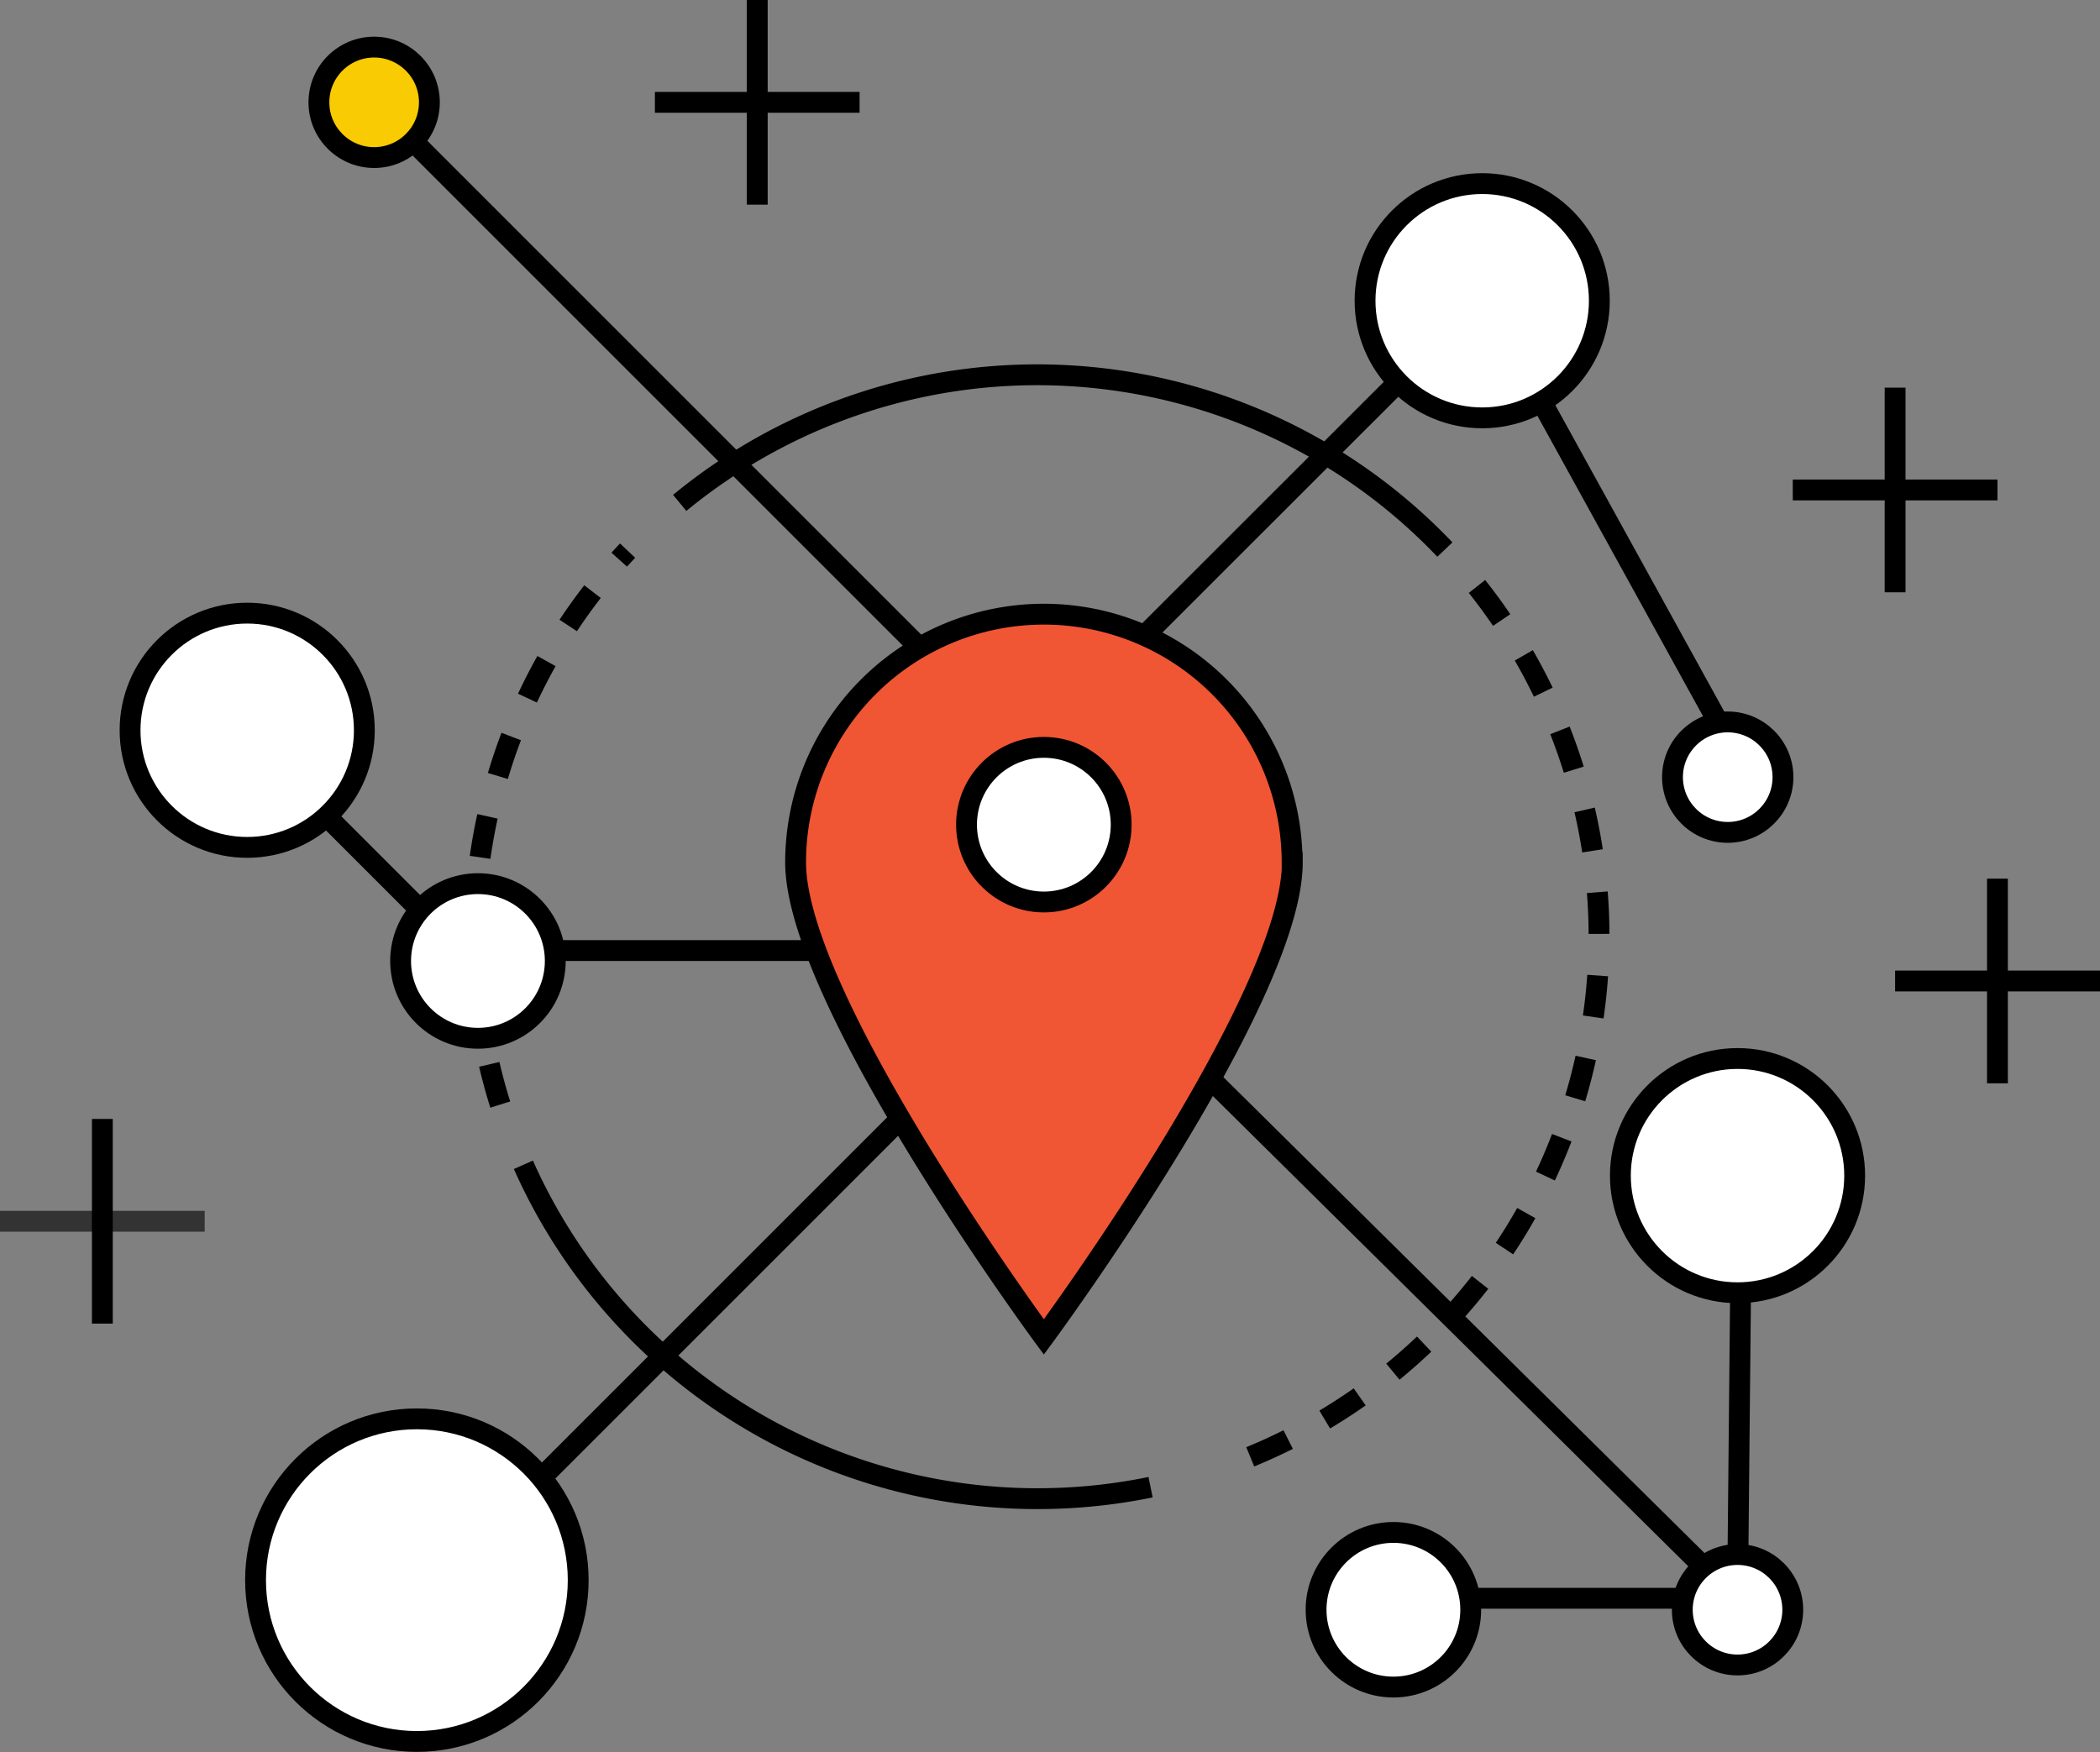 <svg id="レイヤー_1" data-name="レイヤー 1" xmlns="http://www.w3.org/2000/svg" width="100.75" height="84.07" viewBox="0 0 100.75 84.07">
  <rect x="0" y="0" width="100.75" height="84.07" fill="#808080" stroke="none"/>
  <defs>
    <style>
      .cls-1, .cls-2 {
        fill: none;
      }

      .cls-1, .cls-2, .cls-3, .cls-4, .cls-6 {
        stroke: #000;
      }

      .cls-1, .cls-3, .cls-4, .cls-5, .cls-6 {
        stroke-miterlimit: 10;
      }

      .cls-2 {
        stroke-linejoin: round;
        stroke-dasharray: 2 2;
      }

      .cls-3, .cls-5 {
        fill: #fff;
      }

      .cls-4 {
        fill: #f8cb02;
      }

      .cls-5 {
        stroke: #333;
      }

      .cls-6 {
        fill: #f05634;
      }
    </style>
  </defs>
  <g>
    <path class="cls-1" d="M55.2,71.36A27,27,0,0,1,25.11,55.89"/>
    <path class="cls-2" d="M70.86,28.14A27,27,0,0,1,59.59,70.06"/>
    <path class="cls-1" d="M32.61,24.13a27,27,0,0,1,36.71,2.24"/>
    <path class="cls-2" d="M24,53a27,27,0,0,1,6.11-26.58"/>
  </g>
  <line class="cls-1" x1="49.09" y1="47.79" x2="18.31" y2="78.57"/>
  <circle class="cls-3" cx="20" cy="75.82" r="7.74"/>
  <line class="cls-1" x1="11.86" y1="35.36" x2="23.57" y2="47.07"/>
  <line class="cls-1" x1="23.57" y1="45.61" x2="49.09" y2="45.61"/>
  <circle class="cls-3" cx="11.86" cy="35.04" r="5.62"/>
  <circle class="cls-3" cx="22.93" cy="46.11" r="3.71"/>
  <line class="cls-1" x1="71.31" y1="14.11" x2="52.49" y2="32.92"/>
  <line class="cls-1" x1="71.11" y1="14.11" x2="82.89" y2="35.48"/>
  <line class="cls-1" x1="17.95" y1="4.91" x2="49.13" y2="36.09"/>
  <circle class="cls-3" cx="71.11" cy="14.43" r="5.62"/>
  <circle class="cls-3" cx="82.89" cy="37.29" r="2.65"/>
  <circle class="cls-4" cx="17.95" cy="4.91" r="2.65"/>
  <line class="cls-1" x1="51.6" y1="45.37" x2="83.36" y2="76.79"/>
  <line class="cls-1" x1="66.97" y1="76.69" x2="85.58" y2="76.69"/>
  <circle class="cls-3" cx="66.85" cy="77.24" r="3.71"/>
  <line class="cls-1" x1="83.36" y1="76.79" x2="83.52" y2="60.49"/>
  <circle class="cls-3" cx="83.36" cy="56.41" r="5.62"/>
  <circle class="cls-3" cx="83.36" cy="77.24" r="2.65"/>
  <line class="cls-5" y1="58.6" x2="9.82" y2="58.6"/>
  <line class="cls-3" x1="4.91" y1="63.51" x2="4.91" y2="53.69"/>
  <line class="cls-3" x1="86.01" y1="23.51" x2="95.83" y2="23.51"/>
  <line class="cls-3" x1="90.92" y1="28.42" x2="90.92" y2="18.6"/>
  <g>
    <line class="cls-3" x1="90.92" y1="47.07" x2="100.75" y2="47.07"/>
    <line class="cls-3" x1="95.83" y1="51.98" x2="95.83" y2="42.16"/>
  </g>
  <line class="cls-3" x1="31.42" y1="4.91" x2="41.24" y2="4.91"/>
  <line class="cls-3" x1="36.33" y1="9.82" x2="36.33"/>
  <path class="cls-6" d="M62,41.38C62,48,50.08,64.15,50.08,64.15S38.17,48,38.17,41.38a11.91,11.91,0,1,1,23.82,0Z"/>
  <circle class="cls-3" cx="50.08" cy="39.57" r="3.71"/>
</svg>
